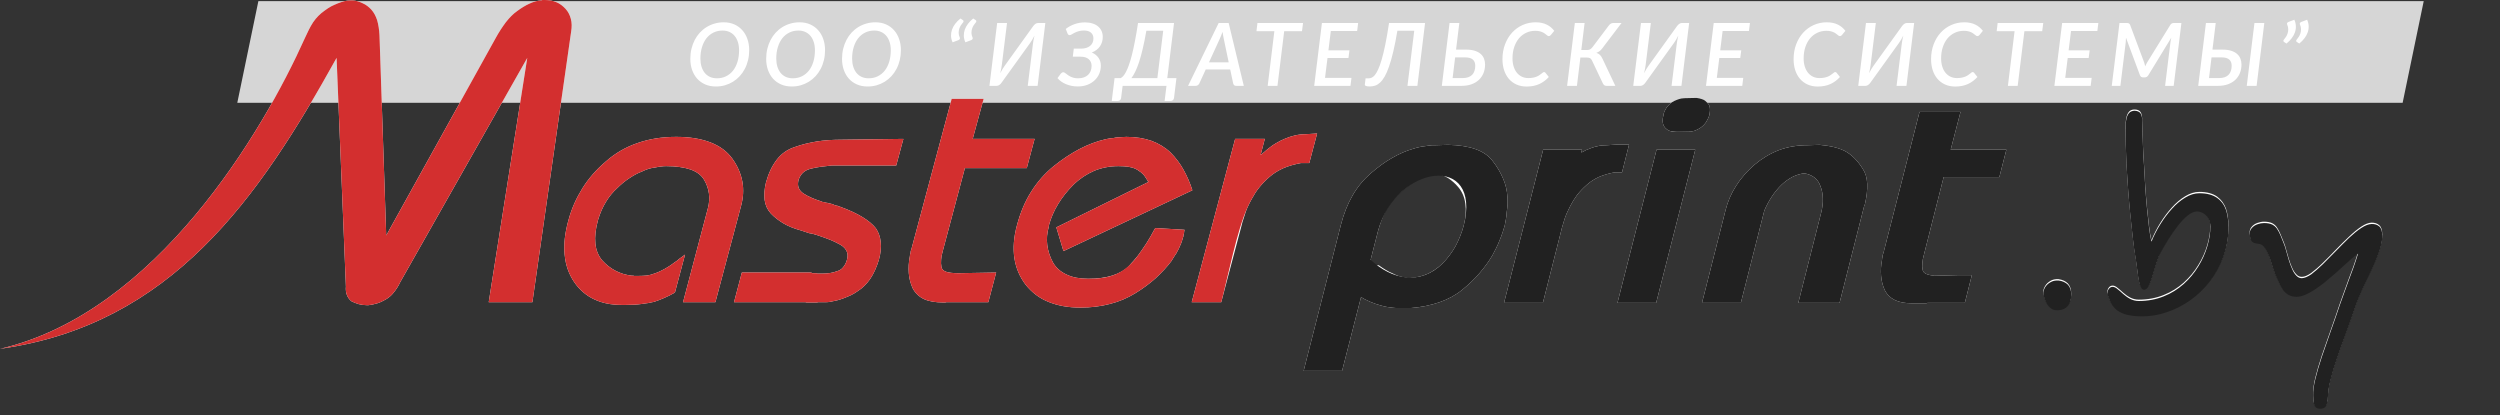<?xml version="1.0" encoding="UTF-8"?> <svg xmlns="http://www.w3.org/2000/svg" width="295" height="49" viewBox="0 0 295 49" fill="none"><rect x="0" y="0" width="295" height="49" fill="#333333" stroke="none"/><path d="M30.489 0.13H286L283.511 12.13H28L30.489 0.13Z" fill="#D6D6D6"></path><path d="M88.406 5.912C88.406 6.324 88.361 6.717 88.272 7.091C88.183 7.466 88.054 7.812 87.886 8.132C87.721 8.448 87.52 8.734 87.283 8.992C87.046 9.246 86.782 9.464 86.49 9.646C86.198 9.824 85.882 9.963 85.542 10.063C85.202 10.159 84.844 10.207 84.466 10.207C84.002 10.207 83.584 10.125 83.209 9.96C82.839 9.795 82.523 9.569 82.262 9.28C82.004 8.988 81.805 8.643 81.664 8.245C81.527 7.847 81.458 7.412 81.458 6.942C81.458 6.527 81.503 6.132 81.592 5.758C81.685 5.383 81.814 5.037 81.978 4.717C82.143 4.398 82.344 4.11 82.581 3.852C82.818 3.595 83.082 3.377 83.374 3.198C83.666 3.016 83.982 2.877 84.322 2.781C84.662 2.681 85.02 2.631 85.398 2.631C85.862 2.631 86.279 2.714 86.65 2.879C87.02 3.043 87.336 3.274 87.597 3.569C87.858 3.861 88.057 4.207 88.195 4.609C88.335 5.007 88.406 5.442 88.406 5.912ZM87.211 5.938C87.211 5.584 87.166 5.265 87.077 4.98C86.988 4.691 86.859 4.446 86.691 4.243C86.522 4.037 86.317 3.88 86.073 3.77C85.832 3.66 85.561 3.605 85.259 3.605C84.871 3.605 84.516 3.684 84.193 3.842C83.874 3.996 83.599 4.218 83.369 4.506C83.142 4.794 82.966 5.143 82.839 5.552C82.712 5.957 82.648 6.408 82.648 6.906C82.648 7.26 82.693 7.581 82.782 7.869C82.871 8.154 82.998 8.399 83.163 8.605C83.331 8.808 83.535 8.964 83.776 9.074C84.016 9.184 84.289 9.239 84.595 9.239C84.986 9.239 85.341 9.162 85.661 9.007C85.984 8.849 86.26 8.628 86.49 8.343C86.72 8.054 86.897 7.708 87.02 7.303C87.147 6.894 87.211 6.439 87.211 5.938ZM97.357 5.912C97.357 6.324 97.312 6.717 97.223 7.091C97.133 7.466 97.005 7.812 96.837 8.132C96.672 8.448 96.471 8.734 96.234 8.992C95.997 9.246 95.733 9.464 95.441 9.646C95.149 9.824 94.833 9.963 94.493 10.063C94.153 10.159 93.795 10.207 93.417 10.207C92.953 10.207 92.534 10.125 92.16 9.96C91.79 9.795 91.474 9.569 91.213 9.28C90.955 8.988 90.756 8.643 90.615 8.245C90.478 7.847 90.409 7.412 90.409 6.942C90.409 6.527 90.454 6.132 90.543 5.758C90.636 5.383 90.765 5.037 90.929 4.717C91.094 4.398 91.295 4.11 91.532 3.852C91.769 3.595 92.033 3.377 92.325 3.198C92.617 3.016 92.933 2.877 93.273 2.781C93.613 2.681 93.971 2.631 94.349 2.631C94.812 2.631 95.23 2.714 95.6 2.879C95.971 3.043 96.287 3.274 96.548 3.569C96.809 3.861 97.008 4.207 97.145 4.609C97.286 5.007 97.357 5.442 97.357 5.912ZM96.162 5.938C96.162 5.584 96.117 5.265 96.028 4.98C95.939 4.691 95.81 4.446 95.642 4.243C95.474 4.037 95.267 3.88 95.024 3.77C94.783 3.66 94.512 3.605 94.21 3.605C93.822 3.605 93.467 3.684 93.144 3.842C92.825 3.996 92.55 4.218 92.32 4.506C92.093 4.794 91.916 5.143 91.79 5.552C91.662 5.957 91.599 6.408 91.599 6.906C91.599 7.26 91.644 7.581 91.733 7.869C91.822 8.154 91.949 8.399 92.114 8.605C92.282 8.808 92.487 8.964 92.727 9.074C92.967 9.184 93.24 9.239 93.546 9.239C93.937 9.239 94.292 9.162 94.612 9.007C94.934 8.849 95.211 8.628 95.441 8.343C95.671 8.054 95.848 7.708 95.971 7.303C96.098 6.894 96.162 6.439 96.162 5.938ZM106.308 5.912C106.308 6.324 106.263 6.717 106.174 7.091C106.084 7.466 105.956 7.812 105.787 8.132C105.623 8.448 105.422 8.734 105.185 8.992C104.948 9.246 104.684 9.464 104.392 9.646C104.1 9.824 103.784 9.963 103.444 10.063C103.104 10.159 102.745 10.207 102.368 10.207C101.904 10.207 101.485 10.125 101.111 9.96C100.74 9.795 100.425 9.569 100.164 9.28C99.906 8.988 99.707 8.643 99.566 8.245C99.429 7.847 99.36 7.412 99.36 6.942C99.36 6.527 99.405 6.132 99.494 5.758C99.587 5.383 99.716 5.037 99.88 4.717C100.045 4.398 100.246 4.11 100.483 3.852C100.72 3.595 100.984 3.377 101.276 3.198C101.568 3.016 101.884 2.877 102.224 2.781C102.564 2.681 102.922 2.631 103.3 2.631C103.763 2.631 104.181 2.714 104.551 2.879C104.922 3.043 105.238 3.274 105.499 3.569C105.76 3.861 105.959 4.207 106.096 4.609C106.237 5.007 106.308 5.442 106.308 5.912ZM105.113 5.938C105.113 5.584 105.068 5.265 104.979 4.98C104.89 4.691 104.761 4.446 104.593 4.243C104.424 4.037 104.218 3.88 103.975 3.77C103.734 3.66 103.463 3.605 103.161 3.605C102.773 3.605 102.418 3.684 102.095 3.842C101.776 3.996 101.501 4.218 101.271 4.506C101.044 4.794 100.867 5.143 100.74 5.552C100.613 5.957 100.55 6.408 100.55 6.906C100.55 7.26 100.595 7.581 100.684 7.869C100.773 8.154 100.9 8.399 101.065 8.605C101.233 8.808 101.437 8.964 101.678 9.074C101.918 9.184 102.191 9.239 102.497 9.239C102.888 9.239 103.243 9.162 103.563 9.007C103.885 8.849 104.162 8.628 104.392 8.343C104.622 8.054 104.799 7.708 104.922 7.303C105.049 6.894 105.113 6.439 105.113 5.938ZM112.406 4.995C112.293 4.745 112.231 4.494 112.221 4.243C112.214 3.989 112.252 3.742 112.334 3.502C112.42 3.258 112.547 3.026 112.715 2.807C112.884 2.583 113.09 2.376 113.333 2.183L113.632 2.379C113.677 2.413 113.699 2.458 113.699 2.513C113.699 2.544 113.69 2.573 113.673 2.601C113.656 2.628 113.627 2.666 113.586 2.714C113.517 2.789 113.445 2.887 113.369 3.007C113.297 3.124 113.237 3.258 113.189 3.409C113.144 3.557 113.122 3.718 113.122 3.893C113.126 4.068 113.17 4.25 113.256 4.439C113.284 4.501 113.28 4.559 113.246 4.614C113.215 4.669 113.162 4.71 113.086 4.738L112.406 4.995ZM113.915 4.995C113.802 4.745 113.74 4.494 113.73 4.243C113.723 3.989 113.761 3.742 113.843 3.502C113.929 3.258 114.056 3.026 114.224 2.807C114.392 2.583 114.598 2.376 114.842 2.183L115.141 2.379C115.186 2.413 115.208 2.458 115.208 2.513C115.208 2.544 115.199 2.573 115.182 2.601C115.165 2.628 115.136 2.666 115.095 2.714C115.026 2.789 114.954 2.887 114.878 3.007C114.806 3.124 114.746 3.258 114.698 3.409C114.653 3.557 114.631 3.718 114.631 3.893C114.635 4.068 114.679 4.25 114.765 4.439C114.792 4.501 114.789 4.559 114.755 4.614C114.724 4.669 114.671 4.71 114.595 4.738L113.915 4.995ZM121.923 3.074C121.954 3.03 121.99 2.987 122.031 2.946C122.073 2.901 122.117 2.862 122.165 2.827C122.213 2.793 122.263 2.765 122.315 2.745C122.37 2.724 122.424 2.714 122.479 2.714H123.35L122.438 10.13H121.274L121.877 5.253C121.894 5.095 121.918 4.93 121.949 4.758C121.98 4.583 122.019 4.398 122.067 4.202C121.985 4.374 121.899 4.534 121.81 4.681C121.724 4.825 121.642 4.952 121.563 5.062L118.179 9.764C118.148 9.809 118.112 9.854 118.071 9.898C118.03 9.939 117.985 9.977 117.937 10.011C117.889 10.046 117.838 10.075 117.783 10.099C117.728 10.12 117.673 10.13 117.618 10.13H116.753L117.664 2.714H118.828L118.225 7.591C118.205 7.749 118.179 7.915 118.148 8.09C118.117 8.266 118.078 8.451 118.03 8.647C118.112 8.475 118.196 8.317 118.282 8.173C118.371 8.025 118.457 7.895 118.54 7.781L121.923 3.074ZM130.126 4.352C130.126 4.777 130.014 5.152 129.791 5.474C129.568 5.794 129.249 6.034 128.833 6.195C129.173 6.343 129.436 6.551 129.621 6.818C129.807 7.086 129.899 7.395 129.899 7.745C129.899 8.085 129.836 8.405 129.709 8.703C129.582 8.999 129.4 9.258 129.163 9.481C128.926 9.704 128.639 9.881 128.303 10.011C127.966 10.139 127.589 10.202 127.17 10.202C126.916 10.202 126.672 10.178 126.439 10.13C126.205 10.082 125.985 10.015 125.779 9.929C125.577 9.843 125.391 9.74 125.223 9.62C125.055 9.5 124.909 9.366 124.785 9.218L125.187 8.672C125.225 8.631 125.268 8.597 125.316 8.569C125.364 8.539 125.415 8.523 125.47 8.523C125.522 8.523 125.575 8.542 125.63 8.58C125.685 8.614 125.747 8.657 125.815 8.708C125.884 8.76 125.961 8.818 126.047 8.884C126.133 8.945 126.231 9.002 126.341 9.054C126.454 9.105 126.583 9.15 126.727 9.187C126.871 9.222 127.036 9.239 127.221 9.239C127.472 9.239 127.695 9.205 127.891 9.136C128.087 9.067 128.251 8.969 128.385 8.842C128.523 8.715 128.627 8.561 128.699 8.379C128.772 8.197 128.808 7.993 128.808 7.766C128.808 7.605 128.778 7.459 128.72 7.328C128.665 7.194 128.583 7.081 128.473 6.988C128.366 6.892 128.233 6.818 128.071 6.767C127.913 6.715 127.731 6.69 127.525 6.69H126.593L126.706 5.737H127.592C127.805 5.737 127.999 5.709 128.174 5.655C128.353 5.6 128.504 5.521 128.627 5.418C128.754 5.315 128.852 5.189 128.921 5.042C128.99 4.891 129.024 4.719 129.024 4.527C129.024 4.252 128.929 4.029 128.741 3.857C128.552 3.686 128.269 3.6 127.891 3.6C127.654 3.6 127.445 3.629 127.263 3.687C127.081 3.742 126.923 3.804 126.789 3.873C126.655 3.941 126.542 4.005 126.449 4.063C126.356 4.118 126.279 4.146 126.217 4.146C126.159 4.146 126.111 4.13 126.073 4.099C126.035 4.068 126.003 4.024 125.975 3.965L125.759 3.414C126.071 3.171 126.418 2.982 126.799 2.848C127.184 2.71 127.596 2.642 128.035 2.642C128.368 2.642 128.663 2.685 128.921 2.771C129.182 2.853 129.402 2.971 129.58 3.126C129.759 3.277 129.894 3.457 129.987 3.667C130.08 3.876 130.126 4.104 130.126 4.352ZM138.536 2.714L137.738 9.223H138.82L138.531 11.577C138.517 11.677 138.473 11.757 138.397 11.819C138.322 11.884 138.231 11.917 138.124 11.917H137.424L137.645 10.13H132.47L132.289 11.577C132.279 11.677 132.236 11.757 132.161 11.819C132.085 11.884 131.992 11.917 131.883 11.917H131.187L131.517 9.223H132.228C132.327 9.175 132.43 9.095 132.537 8.981C132.643 8.865 132.751 8.702 132.861 8.492C132.974 8.283 133.088 8.018 133.201 7.699C133.318 7.376 133.436 6.983 133.556 6.52C133.676 6.053 133.797 5.507 133.917 4.882C134.04 4.254 134.164 3.531 134.288 2.714H138.536ZM135.271 3.625C135.134 4.419 134.993 5.117 134.849 5.721C134.708 6.326 134.564 6.854 134.416 7.308C134.269 7.757 134.118 8.139 133.963 8.451C133.812 8.76 133.659 9.017 133.505 9.223H136.569L137.259 3.625H135.271ZM146.769 10.13H145.873C145.773 10.13 145.694 10.106 145.636 10.058C145.581 10.006 145.541 9.939 145.517 9.857L145.162 8.193H142.278L141.516 9.857C141.481 9.929 141.426 9.993 141.351 10.047C141.279 10.102 141.195 10.13 141.099 10.13H140.192L143.802 2.714H144.982L146.769 10.13ZM142.659 7.359H144.987L144.405 4.583C144.384 4.477 144.36 4.355 144.333 4.218C144.309 4.077 144.285 3.924 144.261 3.759C144.202 3.924 144.144 4.077 144.086 4.218C144.027 4.358 143.974 4.484 143.926 4.594L142.659 7.359ZM153.759 2.714L153.635 3.682H151.534L150.741 10.13H149.588L150.375 3.682H148.264L148.377 2.714H153.759ZM160.261 2.714L160.143 3.656H157.037L156.754 5.938H159.236L159.118 6.844H156.646L156.352 9.187H159.473L159.355 10.13H155.075L155.986 2.714H160.261ZM168.157 2.714L167.251 10.13H166.082L166.88 3.625H164.892C164.734 4.566 164.573 5.383 164.408 6.077C164.247 6.767 164.08 7.356 163.908 7.843C163.74 8.331 163.567 8.729 163.388 9.038C163.21 9.344 163.026 9.582 162.837 9.754C162.648 9.926 162.453 10.044 162.25 10.109C162.051 10.171 161.845 10.202 161.632 10.202C161.223 10.202 161.029 10.126 161.05 9.975L161.138 9.244H161.493C161.606 9.244 161.723 9.22 161.843 9.172C161.967 9.124 162.092 9.024 162.219 8.873C162.35 8.719 162.482 8.497 162.616 8.209C162.753 7.917 162.892 7.529 163.033 7.045C163.177 6.561 163.321 5.965 163.465 5.258C163.61 4.551 163.757 3.703 163.908 2.714H168.157ZM172.2 2.714L171.814 5.855H173.004C173.399 5.855 173.737 5.9 174.018 5.989C174.303 6.079 174.535 6.202 174.714 6.36C174.895 6.515 175.028 6.7 175.11 6.916C175.196 7.129 175.239 7.359 175.239 7.606C175.239 7.984 175.175 8.327 175.048 8.636C174.921 8.945 174.738 9.211 174.497 9.435C174.26 9.654 173.97 9.826 173.627 9.95C173.287 10.07 172.902 10.13 172.473 10.13H170.135L171.047 2.714H172.2ZM171.706 6.772L171.407 9.213H172.587C172.844 9.213 173.066 9.181 173.251 9.115C173.44 9.047 173.594 8.951 173.714 8.827C173.838 8.7 173.929 8.547 173.987 8.369C174.049 8.187 174.08 7.984 174.08 7.761C174.08 7.606 174.058 7.469 174.013 7.349C173.968 7.225 173.898 7.121 173.802 7.035C173.709 6.949 173.587 6.884 173.436 6.839C173.285 6.794 173.102 6.772 172.885 6.772H171.706ZM180.34 9.213C180.556 9.213 180.747 9.196 180.911 9.162C181.08 9.127 181.226 9.084 181.349 9.033C181.473 8.978 181.578 8.92 181.663 8.858C181.753 8.796 181.83 8.739 181.895 8.688C181.96 8.633 182.017 8.588 182.065 8.554C182.113 8.52 182.159 8.502 182.204 8.502C182.242 8.502 182.273 8.511 182.297 8.528C182.321 8.542 182.34 8.557 182.353 8.575L182.76 9.084C182.441 9.441 182.065 9.72 181.632 9.919C181.2 10.114 180.704 10.212 180.144 10.212C179.694 10.212 179.293 10.132 178.939 9.97C178.585 9.809 178.287 9.586 178.043 9.301C177.799 9.016 177.612 8.676 177.482 8.281C177.355 7.886 177.291 7.455 177.291 6.988C177.291 6.346 177.392 5.759 177.595 5.227C177.797 4.691 178.076 4.231 178.429 3.847C178.783 3.462 179.196 3.164 179.67 2.951C180.148 2.738 180.659 2.631 181.205 2.631C181.473 2.631 181.715 2.656 181.931 2.704C182.151 2.752 182.348 2.82 182.523 2.91C182.702 2.995 182.863 3.1 183.007 3.224C183.152 3.347 183.284 3.485 183.404 3.636L183.007 4.12C182.977 4.158 182.941 4.19 182.899 4.218C182.858 4.245 182.807 4.259 182.745 4.259C182.7 4.259 182.656 4.243 182.611 4.213C182.566 4.182 182.517 4.144 182.462 4.099C182.407 4.051 182.341 4.001 182.266 3.95C182.194 3.895 182.106 3.845 182.003 3.801C181.9 3.752 181.778 3.713 181.638 3.682C181.5 3.651 181.337 3.636 181.148 3.636C180.771 3.636 180.419 3.713 180.093 3.867C179.766 4.019 179.483 4.235 179.243 4.516C179.006 4.798 178.819 5.14 178.681 5.541C178.544 5.943 178.475 6.393 178.475 6.891C178.475 7.251 178.522 7.575 178.615 7.864C178.707 8.152 178.836 8.396 179.001 8.595C179.166 8.794 179.361 8.947 179.588 9.054C179.818 9.16 180.069 9.213 180.34 9.213ZM186.593 5.902H187.262C187.396 5.902 187.513 5.879 187.612 5.835C187.712 5.787 187.815 5.694 187.921 5.557L189.822 3.033C189.89 2.94 189.968 2.865 190.053 2.807C190.143 2.745 190.242 2.714 190.352 2.714H191.341L189.049 5.732C188.953 5.859 188.848 5.964 188.735 6.046C188.622 6.125 188.5 6.188 188.369 6.236C188.544 6.288 188.689 6.37 188.802 6.484C188.915 6.597 189.017 6.755 189.106 6.957L190.61 10.13H189.559C189.446 10.13 189.355 10.101 189.286 10.042C189.217 9.981 189.157 9.891 189.106 9.775L187.865 7.158C187.799 7.018 187.724 6.921 187.638 6.87C187.552 6.818 187.429 6.793 187.267 6.793H186.484L186.078 10.13H184.919L185.83 2.714H186.984L186.593 5.902ZM197.894 3.074C197.925 3.03 197.961 2.987 198.002 2.946C198.043 2.901 198.088 2.862 198.136 2.827C198.184 2.793 198.234 2.765 198.285 2.745C198.34 2.724 198.395 2.714 198.45 2.714H199.32L198.409 10.13H197.245L197.847 5.253C197.865 5.095 197.889 4.93 197.919 4.758C197.95 4.583 197.99 4.398 198.038 4.202C197.956 4.374 197.87 4.534 197.78 4.681C197.695 4.825 197.612 4.952 197.533 5.062L194.15 9.764C194.119 9.809 194.083 9.854 194.042 9.898C194 9.939 193.956 9.977 193.908 10.011C193.86 10.046 193.808 10.075 193.753 10.099C193.698 10.12 193.643 10.13 193.588 10.13H192.723L193.635 2.714H194.799L194.196 7.591C194.175 7.749 194.15 7.915 194.119 8.09C194.088 8.266 194.048 8.451 194 8.647C194.083 8.475 194.167 8.317 194.253 8.173C194.342 8.025 194.428 7.895 194.51 7.781L197.894 3.074ZM206.493 2.714L206.375 3.656H203.269L202.986 5.938H205.468L205.35 6.844H202.878L202.584 9.187H205.705L205.587 10.13H201.307L202.219 2.714H206.493ZM214.694 9.213C214.91 9.213 215.101 9.196 215.266 9.162C215.434 9.127 215.58 9.084 215.703 9.033C215.827 8.978 215.932 8.92 216.017 8.858C216.107 8.796 216.184 8.739 216.249 8.688C216.314 8.633 216.371 8.588 216.419 8.554C216.467 8.52 216.514 8.502 216.558 8.502C216.596 8.502 216.627 8.511 216.651 8.528C216.675 8.542 216.694 8.557 216.708 8.575L217.114 9.084C216.795 9.441 216.419 9.72 215.987 9.919C215.554 10.114 215.058 10.212 214.498 10.212C214.048 10.212 213.647 10.132 213.293 9.97C212.939 9.809 212.641 9.586 212.397 9.301C212.153 9.016 211.966 8.676 211.836 8.281C211.709 7.886 211.645 7.455 211.645 6.988C211.645 6.346 211.746 5.759 211.949 5.227C212.152 4.691 212.43 4.231 212.783 3.847C213.137 3.462 213.551 3.164 214.024 2.951C214.502 2.738 215.013 2.631 215.559 2.631C215.827 2.631 216.069 2.656 216.285 2.704C216.505 2.752 216.702 2.82 216.878 2.91C217.056 2.995 217.217 3.1 217.362 3.224C217.506 3.347 217.638 3.485 217.758 3.636L217.362 4.12C217.331 4.158 217.295 4.19 217.253 4.218C217.212 4.245 217.161 4.259 217.099 4.259C217.054 4.259 217.01 4.243 216.965 4.213C216.92 4.182 216.871 4.144 216.816 4.099C216.761 4.051 216.696 4.001 216.62 3.95C216.548 3.895 216.46 3.845 216.357 3.801C216.254 3.752 216.132 3.713 215.992 3.682C215.854 3.651 215.691 3.636 215.502 3.636C215.125 3.636 214.773 3.713 214.447 3.867C214.121 4.019 213.837 4.235 213.597 4.516C213.36 4.798 213.173 5.14 213.036 5.541C212.898 5.943 212.83 6.393 212.83 6.891C212.83 7.251 212.876 7.575 212.969 7.864C213.061 8.152 213.19 8.396 213.355 8.595C213.52 8.794 213.715 8.947 213.942 9.054C214.172 9.16 214.423 9.213 214.694 9.213ZM224.444 3.074C224.474 3.03 224.511 2.987 224.552 2.946C224.593 2.901 224.638 2.862 224.686 2.827C224.734 2.793 224.783 2.765 224.835 2.745C224.89 2.724 224.945 2.714 225 2.714H225.87L224.959 10.13H223.795L224.397 5.253C224.414 5.095 224.438 4.93 224.469 4.758C224.5 4.583 224.54 4.398 224.588 4.202C224.505 4.374 224.42 4.534 224.33 4.681C224.244 4.825 224.162 4.952 224.083 5.062L220.7 9.764C220.669 9.809 220.633 9.854 220.591 9.898C220.55 9.939 220.506 9.977 220.457 10.011C220.409 10.046 220.358 10.075 220.303 10.099C220.248 10.12 220.193 10.13 220.138 10.13H219.273L220.185 2.714H221.348L220.746 7.591C220.725 7.749 220.7 7.915 220.669 8.09C220.638 8.266 220.598 8.451 220.55 8.647C220.633 8.475 220.717 8.317 220.803 8.173C220.892 8.025 220.978 7.895 221.06 7.781L224.444 3.074ZM230.916 9.213C231.132 9.213 231.323 9.196 231.488 9.162C231.656 9.127 231.802 9.084 231.925 9.033C232.049 8.978 232.154 8.92 232.24 8.858C232.329 8.796 232.406 8.739 232.471 8.688C232.537 8.633 232.593 8.588 232.641 8.554C232.689 8.52 232.736 8.502 232.78 8.502C232.818 8.502 232.849 8.511 232.873 8.528C232.897 8.542 232.916 8.557 232.93 8.575L233.337 9.084C233.017 9.441 232.641 9.72 232.209 9.919C231.776 10.114 231.28 10.212 230.72 10.212C230.271 10.212 229.869 10.132 229.515 9.97C229.162 9.809 228.863 9.586 228.619 9.301C228.375 9.016 228.188 8.676 228.058 8.281C227.931 7.886 227.867 7.455 227.867 6.988C227.867 6.346 227.969 5.759 228.171 5.227C228.374 4.691 228.652 4.231 229.005 3.847C229.359 3.462 229.773 3.164 230.247 2.951C230.724 2.738 231.235 2.631 231.781 2.631C232.049 2.631 232.291 2.656 232.507 2.704C232.727 2.752 232.925 2.82 233.1 2.91C233.278 2.995 233.44 3.1 233.584 3.224C233.728 3.347 233.86 3.485 233.98 3.636L233.584 4.12C233.553 4.158 233.517 4.19 233.476 4.218C233.434 4.245 233.383 4.259 233.321 4.259C233.276 4.259 233.232 4.243 233.187 4.213C233.143 4.182 233.093 4.144 233.038 4.099C232.983 4.051 232.918 4.001 232.842 3.95C232.77 3.895 232.682 3.845 232.579 3.801C232.476 3.752 232.355 3.713 232.214 3.682C232.076 3.651 231.913 3.636 231.725 3.636C231.347 3.636 230.995 3.713 230.669 3.867C230.343 4.019 230.059 4.235 229.819 4.516C229.582 4.798 229.395 5.14 229.258 5.541C229.12 5.943 229.052 6.393 229.052 6.891C229.052 7.251 229.098 7.575 229.191 7.864C229.283 8.152 229.412 8.396 229.577 8.595C229.742 8.794 229.938 8.947 230.164 9.054C230.394 9.16 230.645 9.213 230.916 9.213ZM241.103 2.714L240.98 3.682H238.879L238.086 10.13H236.932L237.72 3.682H235.608L235.722 2.714H241.103ZM247.605 2.714L247.487 3.656H244.381L244.098 5.938H246.581L246.462 6.844H243.99L243.697 9.187H246.817L246.699 10.13H242.419L243.331 2.714H247.605ZM252.999 7.333C253.026 7.412 253.05 7.493 253.071 7.575C253.091 7.658 253.112 7.742 253.132 7.828C253.17 7.742 253.21 7.658 253.251 7.575C253.292 7.493 253.337 7.412 253.385 7.333L256.119 2.904C256.192 2.825 256.253 2.774 256.305 2.75C256.36 2.726 256.437 2.714 256.537 2.714H257.407L256.495 10.13H255.481L256.109 5.011C256.119 4.932 256.133 4.844 256.15 4.748C256.171 4.649 256.192 4.547 256.212 4.444L253.503 8.878C253.4 9.05 253.253 9.136 253.06 9.136H252.901C252.811 9.136 252.732 9.115 252.664 9.074C252.595 9.03 252.545 8.964 252.514 8.878L250.866 4.449C250.863 4.549 250.858 4.645 250.851 4.738C250.848 4.827 250.842 4.911 250.836 4.99L250.207 10.13H249.188L250.099 2.714H250.964C251.016 2.714 251.059 2.717 251.093 2.724C251.127 2.728 251.158 2.736 251.186 2.75C251.213 2.764 251.239 2.783 251.263 2.807C251.287 2.831 251.313 2.863 251.34 2.904L252.999 7.333ZM261.456 2.714L261.07 5.855H262.259C262.654 5.855 262.992 5.9 263.274 5.989C263.559 6.079 263.791 6.202 263.969 6.36C264.151 6.515 264.283 6.7 264.366 6.916C264.451 7.129 264.494 7.359 264.494 7.606C264.494 7.984 264.431 8.327 264.304 8.636C264.177 8.945 263.993 9.211 263.753 9.435C263.516 9.654 263.226 9.826 262.882 9.95C262.542 10.07 262.158 10.13 261.729 10.13H259.391L260.302 2.714H261.456ZM260.961 6.772L260.663 9.213H261.842C262.1 9.213 262.321 9.181 262.506 9.115C262.695 9.047 262.85 8.951 262.97 8.827C263.094 8.7 263.185 8.547 263.243 8.369C263.305 8.187 263.336 7.984 263.336 7.761C263.336 7.606 263.313 7.469 263.269 7.349C263.224 7.225 263.154 7.121 263.057 7.035C262.965 6.949 262.843 6.884 262.692 6.839C262.541 6.794 262.357 6.772 262.141 6.772H260.961ZM266.281 10.13H265.117L266.024 2.714H267.188L266.281 10.13ZM270.732 2.328C270.845 2.578 270.905 2.831 270.912 3.085C270.922 3.335 270.885 3.581 270.799 3.821C270.716 4.061 270.589 4.293 270.418 4.516C270.249 4.74 270.045 4.947 269.805 5.14L269.506 4.944C269.461 4.91 269.439 4.865 269.439 4.81C269.439 4.779 269.448 4.75 269.465 4.722C269.482 4.695 269.511 4.657 269.552 4.609C269.618 4.534 269.688 4.437 269.764 4.321C269.839 4.201 269.899 4.067 269.944 3.919C269.992 3.768 270.014 3.607 270.011 3.435C270.011 3.26 269.968 3.076 269.882 2.884C269.855 2.822 269.856 2.764 269.887 2.709C269.922 2.654 269.976 2.613 270.052 2.585L270.732 2.328ZM272.241 2.328C272.354 2.578 272.414 2.831 272.421 3.085C272.431 3.335 272.394 3.581 272.308 3.821C272.225 4.061 272.098 4.293 271.927 4.516C271.758 4.74 271.554 4.947 271.314 5.14L271.015 4.944C270.97 4.91 270.948 4.865 270.948 4.81C270.948 4.779 270.957 4.75 270.974 4.722C270.991 4.695 271.02 4.657 271.061 4.609C271.127 4.534 271.197 4.437 271.273 4.321C271.348 4.201 271.408 4.067 271.453 3.919C271.501 3.768 271.523 3.607 271.52 3.435C271.52 3.26 271.477 3.076 271.391 2.884C271.364 2.822 271.365 2.764 271.396 2.709C271.43 2.654 271.485 2.613 271.561 2.585L272.241 2.328Z" fill="white"></path><path d="M35.995 4.456C36.297 3.803 36.584 3.183 36.95 2.626C37.316 2.085 37.777 1.623 38.302 1.257C38.573 1.05 38.827 0.891 39.082 0.748C39.336 0.621 39.591 0.509 39.861 0.398C40.1 0.302 40.355 0.223 40.609 0.143C40.88 0.08 41.135 0.048 41.373 0.048C41.373 0.048 41.373 0.048 41.389 0.048C41.405 0.048 41.437 0.048 41.469 0.048C41.469 0.048 41.485 0.048 41.517 0.048C41.548 0.048 41.58 0.048 41.612 0.048C42.026 0.08 42.408 0.191 42.789 0.382C43.187 0.557 43.522 0.812 43.824 1.146C44.126 1.48 44.349 1.91 44.508 2.403C44.651 2.912 44.747 3.501 44.779 4.169L45.574 27.784L58.511 4.456C58.877 3.787 59.275 3.183 59.689 2.626C60.118 2.085 60.548 1.639 61.026 1.305C61.519 0.939 62.012 0.637 62.474 0.43C62.951 0.207 63.397 0.08 63.826 0.048C63.858 0.048 63.89 0.048 63.906 0.048C63.922 0.048 63.953 0.032 63.985 0C63.985 0 63.985 0 64.001 0C64.017 0 64.049 0 64.081 0C64.113 0 64.144 0 64.176 0C64.208 0 64.256 0 64.288 0C64.781 0 65.242 0.08 65.64 0.255C66.038 0.414 66.404 0.684 66.738 1.05C67.041 1.384 67.248 1.782 67.359 2.228C67.486 2.689 67.486 3.198 67.391 3.755L62.824 35.661H57.668L62.219 6.827L47.229 33.29C47.006 33.767 46.736 34.181 46.449 34.531C46.179 34.881 45.845 35.151 45.479 35.358C45.145 35.549 44.81 35.708 44.476 35.804C44.142 35.899 43.808 35.979 43.474 36.011C43.442 36.011 43.41 36.011 43.394 36.011C43.378 36.011 43.378 36.011 43.378 36.011C43.346 36.011 43.315 36.011 43.299 36.011C43.283 36.011 43.267 36.011 43.267 36.011C42.933 36.011 42.614 35.963 42.312 35.883C42.026 35.788 41.739 35.692 41.469 35.549C41.23 35.358 41.055 35.104 40.944 34.833C40.816 34.547 40.785 34.197 40.816 33.799L39.718 6.827C30.505 23.424 20.257 38.302 0 41.166C18.427 36.886 30.982 15.626 35.995 4.456ZM80.598 35.661L83.526 24.585C83.685 23.997 83.733 23.408 83.653 22.835C83.574 22.262 83.383 21.721 83.081 21.212C82.762 20.671 82.237 20.273 81.489 20.002C80.742 19.748 79.771 19.605 78.593 19.605C78.402 19.605 78.211 19.62 77.989 19.652C77.782 19.668 77.559 19.716 77.304 19.764C77.05 19.796 76.779 19.843 76.525 19.923C76.27 20.002 76.015 20.114 75.745 20.241C75.236 20.432 74.742 20.703 74.249 21.037C73.74 21.371 73.278 21.753 72.817 22.214C72.34 22.644 71.894 23.169 71.512 23.805C71.13 24.426 70.812 25.142 70.573 25.938C70.271 27.02 70.175 27.943 70.255 28.738C70.335 29.518 70.605 30.187 71.051 30.712C71.512 31.221 72.021 31.635 72.61 31.937C73.199 32.255 73.851 32.446 74.535 32.526C74.567 32.526 74.599 32.526 74.615 32.526C74.647 32.526 74.695 32.526 74.742 32.526C74.774 32.558 74.806 32.558 74.838 32.558C74.886 32.558 74.917 32.558 74.949 32.558C74.997 32.558 75.045 32.558 75.061 32.558C75.093 32.558 75.124 32.558 75.188 32.558C75.204 32.558 75.252 32.558 75.283 32.558C75.331 32.558 75.363 32.558 75.379 32.558C75.713 32.558 76.015 32.542 76.334 32.51C76.636 32.462 76.922 32.398 77.193 32.287C77.463 32.208 77.734 32.096 78.036 31.937C78.323 31.794 78.625 31.635 78.912 31.444C79.055 31.364 79.198 31.253 79.357 31.141C79.516 31.014 79.675 30.903 79.835 30.807C79.994 30.664 80.153 30.537 80.312 30.425C80.487 30.298 80.646 30.171 80.837 30.043L79.675 34.404C79.675 34.435 79.675 34.451 79.659 34.467C79.644 34.483 79.644 34.483 79.644 34.483C79.612 34.483 79.596 34.499 79.58 34.515C79.564 34.531 79.564 34.531 79.564 34.531C79.564 34.563 79.564 34.563 79.564 34.563C79.182 34.785 78.8 34.976 78.386 35.151C77.989 35.326 77.591 35.486 77.193 35.613C76.763 35.724 76.27 35.804 75.729 35.867C75.172 35.947 74.551 35.979 73.867 35.979C73.835 35.979 73.819 35.979 73.803 35.979C73.788 35.979 73.772 35.979 73.74 35.979C73.708 35.979 73.692 35.979 73.66 35.979C73.629 35.979 73.613 35.979 73.613 35.979C73.597 35.979 73.565 35.979 73.533 35.979C73.517 35.979 73.485 35.979 73.453 35.979C73.438 35.979 73.406 35.979 73.406 35.979C73.39 35.979 73.358 35.979 73.342 35.979C72.101 35.979 71.019 35.756 70.096 35.31C69.157 34.865 68.377 34.197 67.757 33.29C67.12 32.351 66.738 31.269 66.627 30.059C66.499 28.834 66.659 27.465 67.088 25.938C67.454 24.601 68.011 23.36 68.727 22.214C69.443 21.069 70.366 20.002 71.496 19.048C72.594 18.077 73.835 17.361 75.22 16.884C76.62 16.39 78.132 16.151 79.803 16.151C81.378 16.151 82.715 16.374 83.829 16.804C84.942 17.234 85.802 17.87 86.422 18.729C87.027 19.573 87.425 20.48 87.6 21.434C87.775 22.389 87.711 23.36 87.425 24.378L84.417 35.661H80.598ZM87.536 32.16H95.731C95.779 32.223 95.827 32.239 95.891 32.239C95.938 32.239 95.986 32.239 96.05 32.239C96.097 32.239 96.145 32.239 96.209 32.239C96.257 32.239 96.304 32.239 96.368 32.239C96.4 32.271 96.431 32.287 96.479 32.287C96.543 32.287 96.591 32.287 96.638 32.287C96.702 32.287 96.75 32.287 96.813 32.287C96.861 32.287 96.909 32.287 96.972 32.287C97.291 32.287 97.609 32.271 97.911 32.223C98.214 32.176 98.5 32.112 98.771 32.001C99.073 31.921 99.312 31.762 99.487 31.539C99.678 31.316 99.837 31.03 99.932 30.68C100.044 30.298 100.044 29.964 99.916 29.677C99.789 29.375 99.566 29.12 99.216 28.913C98.866 28.707 98.452 28.5 97.991 28.309C97.529 28.118 97.004 27.943 96.447 27.752C96.288 27.704 96.129 27.656 95.97 27.609C95.811 27.577 95.636 27.529 95.477 27.513C95.318 27.45 95.159 27.402 94.999 27.354C94.84 27.29 94.681 27.243 94.522 27.195C93.71 26.972 93.026 26.702 92.437 26.352C91.849 26.002 91.355 25.604 90.957 25.19C90.544 24.729 90.305 24.203 90.225 23.599C90.146 22.994 90.194 22.31 90.385 21.53C90.687 20.432 91.117 19.541 91.674 18.825C92.231 18.109 92.931 17.631 93.758 17.361C94.586 17.058 95.461 16.852 96.384 16.692C97.307 16.549 98.293 16.486 99.328 16.486L106.6 16.39L105.756 19.525H98.166C97.689 19.573 97.227 19.636 96.813 19.684C96.384 19.748 95.97 19.827 95.604 19.923C95.222 20.034 94.936 20.193 94.713 20.416C94.506 20.623 94.347 20.893 94.236 21.212C94.14 21.562 94.14 21.88 94.236 22.151C94.347 22.437 94.554 22.676 94.84 22.851C95.143 23.042 95.461 23.217 95.811 23.36C96.145 23.503 96.527 23.646 96.925 23.774C96.989 23.805 97.036 23.821 97.084 23.837C97.148 23.853 97.211 23.853 97.291 23.853C97.338 23.885 97.402 23.901 97.45 23.917C97.498 23.933 97.561 23.933 97.609 23.933C97.72 23.965 97.816 23.997 97.927 24.012C98.039 24.044 98.15 24.076 98.246 24.092C98.309 24.124 98.373 24.156 98.452 24.187C98.532 24.203 98.612 24.235 98.691 24.267C98.739 24.267 98.787 24.267 98.818 24.283C98.834 24.299 98.866 24.299 98.898 24.299C98.914 24.331 98.946 24.347 98.993 24.363C99.041 24.378 99.073 24.378 99.089 24.378C100.187 24.776 101.078 25.19 101.778 25.62C102.478 26.049 103.003 26.495 103.354 26.94C103.672 27.402 103.863 27.943 103.926 28.579C103.99 29.2 103.926 29.9 103.704 30.68C103.433 31.555 103.099 32.303 102.685 32.908C102.271 33.512 101.794 33.974 101.253 34.324C100.998 34.515 100.712 34.674 100.442 34.817C100.155 34.944 99.885 35.072 99.614 35.167C99.344 35.279 99.073 35.358 98.787 35.438C98.516 35.501 98.23 35.565 97.975 35.613C97.784 35.645 97.609 35.661 97.434 35.661C97.259 35.661 97.084 35.661 96.925 35.661C96.877 35.661 96.813 35.661 96.766 35.661C96.718 35.661 96.654 35.661 96.606 35.661C96.575 35.661 96.559 35.661 96.527 35.661C96.495 35.661 96.479 35.661 96.447 35.692C96.368 35.692 96.288 35.692 96.209 35.692C96.129 35.692 96.05 35.692 95.97 35.692C95.891 35.692 95.811 35.692 95.747 35.692C95.684 35.692 95.62 35.692 95.556 35.692C95.477 35.692 95.413 35.692 95.349 35.692C95.27 35.692 95.222 35.692 95.159 35.692C95.111 35.661 95.047 35.661 94.983 35.661C94.92 35.661 94.856 35.661 94.808 35.661C94.745 35.661 94.697 35.661 94.633 35.661C94.586 35.661 94.538 35.661 94.474 35.661H86.613L87.536 32.16ZM107.555 29.359L112.297 11.664H116.068L114.779 16.39H122.083L121.16 19.843H113.856L111.246 29.63C111.135 30.012 111.071 30.346 111.055 30.632C111.024 30.934 111.039 31.221 111.087 31.476C111.119 31.746 111.294 31.937 111.628 32.064C111.962 32.176 112.456 32.239 113.092 32.239L117.548 32.16L116.625 35.661H111.883C111.867 35.661 111.835 35.661 111.803 35.661C111.787 35.661 111.756 35.661 111.724 35.661C111.708 35.661 111.676 35.661 111.676 35.661C111.66 35.661 111.628 35.661 111.565 35.692C111.549 35.692 111.517 35.692 111.485 35.692C111.469 35.692 111.437 35.692 111.405 35.692C111.39 35.692 111.358 35.692 111.342 35.692C111.342 35.692 111.31 35.692 111.294 35.692C110.387 35.692 109.623 35.565 109.034 35.295C108.462 35.024 108.016 34.61 107.714 34.053C107.443 33.48 107.284 32.892 107.236 32.239C107.189 31.603 107.22 30.934 107.364 30.234C107.364 30.187 107.364 30.123 107.38 30.059C107.395 29.996 107.411 29.916 107.443 29.837C107.443 29.789 107.443 29.725 107.459 29.661C107.475 29.582 107.491 29.518 107.523 29.439L107.555 29.359ZM124.645 26.829L135.561 21.45C135.561 21.45 135.545 21.45 135.513 21.434C135.497 21.419 135.481 21.419 135.481 21.419C135.45 21.387 135.418 21.355 135.402 21.307C135.37 21.275 135.338 21.228 135.322 21.164C135.291 21.116 135.259 21.053 135.195 20.973C135.147 20.893 135.084 20.814 135.036 20.734C134.988 20.671 134.925 20.623 134.861 20.543C134.797 20.48 134.718 20.416 134.638 20.337C134.559 20.273 134.463 20.209 134.368 20.146C134.288 20.082 134.177 20.018 134.081 19.971C133.827 19.827 133.54 19.748 133.19 19.684C132.84 19.636 132.442 19.605 131.981 19.605C130.946 19.605 129.976 19.796 129.1 20.162C128.225 20.543 127.398 21.084 126.65 21.816C125.934 22.532 125.329 23.296 124.852 24.092C124.358 24.904 124.008 25.731 123.77 26.59C123.77 26.606 123.77 26.638 123.77 26.654V26.67C123.77 26.702 123.77 26.702 123.77 26.702C123.547 27.481 123.483 28.229 123.579 28.93C123.674 29.645 123.897 30.314 124.247 30.966C124.613 31.603 125.154 32.08 125.854 32.398C126.539 32.733 127.398 32.892 128.416 32.892C129.514 32.892 130.469 32.764 131.265 32.51C132.076 32.255 132.729 31.873 133.238 31.364C133.397 31.173 133.556 30.982 133.731 30.807C133.906 30.616 134.081 30.409 134.24 30.203C134.59 29.741 134.925 29.248 135.259 28.738C135.593 28.213 135.927 27.64 136.245 27.036C136.245 27.036 136.261 27.02 136.277 26.988C136.277 26.988 136.293 26.972 136.325 26.94C136.325 26.94 136.325 26.94 136.325 26.924C136.325 26.909 136.325 26.909 136.325 26.909L139.778 27.115C139.778 27.163 139.762 27.211 139.746 27.243C139.73 27.29 139.73 27.322 139.73 27.354C139.73 27.402 139.73 27.45 139.714 27.465C139.698 27.497 139.698 27.529 139.698 27.593C139.698 27.625 139.682 27.656 139.667 27.688C139.651 27.736 139.651 27.768 139.651 27.784C139.651 27.847 139.651 27.879 139.635 27.911C139.619 27.943 139.603 27.959 139.603 27.991C139.555 28.198 139.476 28.42 139.396 28.659C139.301 28.882 139.189 29.12 139.094 29.359C139.03 29.455 138.982 29.582 138.903 29.709C138.839 29.852 138.775 29.964 138.68 30.075C138.6 30.218 138.521 30.346 138.441 30.457C138.362 30.584 138.282 30.712 138.203 30.839C137.693 31.507 137.089 32.16 136.389 32.812C135.672 33.449 134.861 34.053 133.954 34.61C133.047 35.167 132.044 35.597 130.962 35.867C129.88 36.154 128.719 36.297 127.493 36.297C126.077 36.297 124.836 36.074 123.738 35.629C122.656 35.199 121.765 34.515 121.033 33.608C120.317 32.669 119.871 31.619 119.696 30.457C119.521 29.296 119.616 28.006 119.998 26.59C120.396 25.095 120.953 23.758 121.685 22.612C122.401 21.466 123.276 20.48 124.279 19.652C125.297 18.825 126.332 18.141 127.35 17.599C128.384 17.058 129.403 16.677 130.421 16.438C130.533 16.406 130.644 16.39 130.739 16.374C130.851 16.358 130.962 16.342 131.074 16.311C131.169 16.311 131.281 16.311 131.36 16.295C131.456 16.279 131.567 16.263 131.662 16.231C131.885 16.215 132.092 16.183 132.315 16.183C132.522 16.167 132.729 16.151 132.904 16.151C134.002 16.151 134.988 16.311 135.863 16.613C136.723 16.931 137.487 17.393 138.123 17.997C138.744 18.618 139.253 19.302 139.667 20.05C140.08 20.798 140.43 21.594 140.701 22.453L125.488 29.63L124.645 26.829ZM145.745 16.39H149.246L148.753 18.284C148.816 18.252 148.864 18.22 148.912 18.157C148.976 18.109 149.055 18.045 149.151 17.965C149.246 17.886 149.326 17.806 149.421 17.727C149.517 17.647 149.612 17.568 149.723 17.488C149.994 17.265 150.28 17.058 150.599 16.884C150.917 16.692 151.267 16.517 151.649 16.358C152.015 16.199 152.413 16.072 152.826 15.976C153.24 15.881 153.686 15.833 154.131 15.833L155.42 15.754L154.497 19.239H153.527C152.763 19.382 152.063 19.573 151.442 19.843C150.837 20.114 150.296 20.448 149.835 20.846C149.357 21.259 148.944 21.673 148.594 22.119C148.244 22.548 147.957 23.01 147.718 23.456C147.527 23.805 147.352 24.14 147.209 24.458C147.066 24.776 146.955 25.095 146.875 25.381C146.764 25.699 146.684 25.986 146.605 26.224C146.541 26.463 146.477 26.702 146.429 26.909L144.106 35.661H140.621L145.745 16.39Z" fill="#FEFEFE"></path><path d="M153.83 43.76L158.222 26.543C158.556 25.238 159.018 24.076 159.606 23.058C160.195 22.039 160.911 21.18 161.755 20.448C162.598 19.716 163.425 19.111 164.269 18.634C165.096 18.157 165.924 17.791 166.767 17.552C167.006 17.472 167.244 17.409 167.467 17.361C167.706 17.313 167.929 17.265 168.136 17.25C168.311 17.218 168.454 17.202 168.581 17.186C168.724 17.17 168.852 17.154 169.011 17.138C169.074 17.138 169.154 17.138 169.218 17.138C169.297 17.138 169.361 17.138 169.44 17.138L170.873 17.09C172.146 17.122 173.228 17.281 174.119 17.6C175.01 17.918 175.694 18.395 176.172 19.048C176.665 19.684 177.047 20.337 177.349 21.037C177.651 21.721 177.826 22.437 177.874 23.201C177.89 23.503 177.906 23.806 177.89 24.108C177.874 24.394 177.842 24.697 177.795 24.999C177.779 25.301 177.747 25.588 177.699 25.858C177.651 26.113 177.604 26.367 177.556 26.622C177.476 26.877 177.397 27.147 177.301 27.434C177.206 27.72 177.094 28.023 176.967 28.325C176.856 28.627 176.713 28.93 176.569 29.232C176.426 29.518 176.267 29.821 176.108 30.123C175.678 30.855 175.169 31.555 174.58 32.239C173.991 32.924 173.307 33.576 172.543 34.197C171.764 34.833 170.873 35.31 169.87 35.661C168.852 36.011 167.738 36.249 166.512 36.345H165.08C164.953 36.345 164.826 36.345 164.714 36.345C164.587 36.345 164.476 36.329 164.348 36.313C164.11 36.281 163.871 36.249 163.648 36.218C163.425 36.17 163.171 36.122 162.916 36.042C162.55 35.947 162.152 35.804 161.723 35.629C161.293 35.454 160.832 35.215 160.354 34.913L161.245 31.3H162.693C163.012 31.523 163.282 31.714 163.537 31.858C163.791 32.017 164.046 32.144 164.285 32.239C164.38 32.287 164.476 32.335 164.587 32.383C164.698 32.446 164.794 32.478 164.889 32.51C164.985 32.558 165.096 32.589 165.192 32.621C165.303 32.637 165.414 32.669 165.51 32.685C165.621 32.717 165.749 32.749 165.892 32.764C166.019 32.796 166.162 32.796 166.306 32.796C166.321 32.796 166.337 32.796 166.353 32.796C166.369 32.796 166.385 32.796 166.401 32.796C167.149 32.749 167.849 32.589 168.486 32.303C169.122 32.001 169.695 31.603 170.236 31.078C170.825 30.473 171.334 29.789 171.748 29.057C172.146 28.309 172.48 27.497 172.718 26.622C172.957 25.667 173.021 24.808 172.909 24.044C172.814 23.28 172.527 22.612 172.066 22.071C171.7 21.641 171.302 21.291 170.857 21.005C170.411 20.734 169.934 20.559 169.393 20.48C169.329 20.48 169.249 20.496 169.186 20.496C169.106 20.512 169.043 20.527 168.963 20.559C168.756 20.591 168.533 20.639 168.311 20.703C168.104 20.782 167.897 20.878 167.706 20.973C167.467 21.069 167.213 21.196 166.974 21.355C166.719 21.498 166.465 21.673 166.226 21.88C165.987 22.055 165.733 22.246 165.494 22.469C165.239 22.676 164.985 22.915 164.746 23.153C164.269 23.631 163.855 24.219 163.505 24.888C163.155 25.572 162.868 26.352 162.614 27.227L158.365 43.76H156.933H153.83ZM183.539 17.663H186.674L186.594 17.997C186.722 17.95 186.849 17.886 186.976 17.806C187.104 17.727 187.247 17.663 187.39 17.616C187.724 17.472 188.074 17.345 188.456 17.265C188.822 17.17 189.22 17.138 189.634 17.138L190.779 17.059H192.228L191.4 20.337H190.525C189.825 20.464 189.204 20.655 188.647 20.893C188.106 21.148 187.613 21.466 187.215 21.832C186.785 22.214 186.403 22.612 186.085 23.026C185.783 23.44 185.512 23.869 185.305 24.283C185.13 24.617 184.987 24.935 184.844 25.238C184.717 25.54 184.621 25.826 184.542 26.097C184.446 26.399 184.367 26.67 184.303 26.893C184.255 27.115 184.192 27.322 184.144 27.529L182.059 35.74H180.611H177.476L182.091 17.663H183.539ZM190.859 35.74L195.474 17.663H196.906H200.041L195.426 35.74H193.994H190.859ZM196.301 13.478C196.365 13.208 196.492 12.937 196.651 12.698C196.826 12.46 197.033 12.253 197.272 12.078C197.511 11.935 197.749 11.807 198.004 11.728C198.258 11.632 198.513 11.585 198.752 11.585L200.184 11.553C200.454 11.585 200.677 11.632 200.868 11.712C201.075 11.775 201.25 11.903 201.409 12.078C201.616 12.253 201.727 12.46 201.759 12.698C201.791 12.937 201.775 13.224 201.712 13.558C201.616 13.876 201.473 14.162 201.314 14.417C201.139 14.672 200.932 14.879 200.693 15.053C200.423 15.229 200.184 15.356 199.945 15.435C199.691 15.515 199.452 15.547 199.213 15.547L197.781 15.515C197.526 15.563 197.304 15.547 197.097 15.467C196.874 15.404 196.683 15.276 196.508 15.101C196.349 14.926 196.238 14.704 196.206 14.433C196.174 14.178 196.206 13.876 196.301 13.558V13.478ZM200.836 35.74L203.621 24.776C203.876 23.774 204.289 22.819 204.862 21.928C205.419 21.037 206.151 20.209 207.042 19.43C207.933 18.682 208.888 18.109 209.923 17.711C210.957 17.329 212.071 17.138 213.28 17.138L214.712 17.09C214.919 17.122 215.126 17.138 215.349 17.17C215.572 17.186 215.81 17.234 216.049 17.281C216.319 17.329 216.574 17.393 216.829 17.472C217.083 17.552 217.338 17.647 217.608 17.775C218.038 17.997 218.436 18.284 218.786 18.634C219.152 18.984 219.486 19.414 219.804 19.923C220.123 20.4 220.298 20.989 220.33 21.689C220.361 22.389 220.266 23.201 220.059 24.108L219.979 24.283L219.916 24.522L217.067 35.74H215.619H212.198L214.903 25.079C215.046 24.522 215.11 23.981 215.094 23.44C215.094 22.899 214.983 22.389 214.792 21.912C214.649 21.514 214.41 21.18 214.092 20.941C213.758 20.687 213.36 20.527 212.882 20.448C212.373 20.527 211.912 20.671 211.482 20.893C211.036 21.132 210.639 21.419 210.257 21.769C209.795 22.214 209.397 22.708 209.063 23.217C208.729 23.726 208.427 24.283 208.188 24.856L205.419 35.74H203.971H200.836ZM222.255 29.821L226.504 13.208H227.952H231.341L230.18 17.663H236.752L235.924 20.893H229.352L227.013 30.091C226.917 30.441 226.854 30.759 226.838 31.03C226.806 31.316 226.822 31.571 226.87 31.826C226.901 32.032 227.013 32.176 227.252 32.303C227.474 32.414 227.824 32.494 228.27 32.542L231.23 32.462H232.678L231.85 35.74H227.586H227.443L227.299 35.788H225.867H225.708H225.613C224.785 35.788 224.117 35.661 223.592 35.406C223.067 35.151 222.669 34.77 222.398 34.228C222.159 33.703 222.016 33.146 221.969 32.542C221.921 31.937 221.953 31.316 222.08 30.664C222.08 30.6 222.08 30.553 222.096 30.489C222.112 30.425 222.128 30.362 222.144 30.282C222.144 30.234 222.159 30.171 222.159 30.107C222.175 30.043 222.191 29.98 222.223 29.9L222.255 29.821Z" fill="#FEFEFE"></path><path d="M244.403 34.609C244.403 34.132 244.276 33.75 244.022 33.463C243.751 33.177 243.369 33.002 242.892 32.938C242.526 32.922 242.207 32.986 241.953 33.145C241.682 33.304 241.475 33.495 241.332 33.734C241.189 33.972 241.109 34.195 241.109 34.418C241.109 34.514 241.141 34.689 241.189 34.895C241.253 35.102 241.332 35.341 241.46 35.58C241.587 35.818 241.746 36.025 241.953 36.2C242.16 36.359 242.414 36.455 242.701 36.455C243.178 36.455 243.544 36.343 243.799 36.137C244.037 35.946 244.197 35.707 244.292 35.421C244.372 35.134 244.419 34.864 244.403 34.609ZM262.958 26.653C262.958 25.921 262.862 25.236 262.671 24.632C262.464 24.043 262.114 23.566 261.621 23.2C261.112 22.834 260.412 22.643 259.521 22.643C258.964 22.643 258.407 22.818 257.866 23.152C257.309 23.486 256.784 23.916 256.29 24.473C255.781 25.03 255.32 25.65 254.906 26.319C254.492 26.987 254.142 27.671 253.872 28.355C253.76 27.91 253.665 27.369 253.585 26.7C253.506 26.032 253.426 25.3 253.346 24.488C253.267 23.693 253.203 22.849 253.14 21.99C253.092 21.131 253.044 20.288 252.996 19.46C252.933 18.633 252.901 17.869 252.869 17.153C252.837 16.437 252.821 15.832 252.805 15.323C252.789 14.813 252.774 14.463 252.774 14.241C252.789 14.05 252.774 13.859 252.742 13.652C252.71 13.461 252.646 13.286 252.519 13.143C252.376 12.999 252.169 12.92 251.867 12.92C251.612 12.92 251.389 12.999 251.246 13.159C251.103 13.318 251.007 13.509 250.944 13.747C250.88 13.986 250.848 14.225 250.832 14.479C250.816 14.734 250.816 14.957 250.816 15.148C250.816 16.453 250.864 17.773 250.912 19.094C250.991 20.415 251.071 21.704 251.166 22.977C251.278 24.234 251.389 25.427 251.516 26.541C251.628 27.671 251.755 28.674 251.867 29.565C251.962 30.042 252.042 30.551 252.105 31.061C252.169 31.586 252.233 32.063 252.296 32.509C252.36 32.97 252.439 33.32 252.551 33.606C252.662 33.893 252.805 34.036 252.996 34.036C253.187 34.036 253.346 33.925 253.49 33.686C253.633 33.463 253.76 33.161 253.887 32.763C254.015 32.381 254.142 31.952 254.285 31.474C254.413 31.013 254.588 30.52 254.763 30.026C255.113 29.374 255.463 28.753 255.845 28.133C256.227 27.512 256.624 26.971 257.006 26.462C257.404 25.968 257.786 25.555 258.168 25.268C258.55 24.966 258.9 24.807 259.234 24.807C259.568 24.807 259.855 24.902 260.093 25.077C260.332 25.252 260.507 25.475 260.634 25.73C260.746 26 260.825 26.271 260.825 26.541C260.825 27.305 260.698 28.101 260.459 28.912C260.221 29.724 259.871 30.52 259.393 31.283C258.932 32.047 258.359 32.731 257.675 33.352C256.99 33.957 256.227 34.45 255.336 34.8C254.444 35.166 253.458 35.357 252.376 35.357C251.994 35.357 251.644 35.261 251.341 35.102C251.039 34.943 250.769 34.736 250.53 34.529C250.291 34.307 250.068 34.116 249.862 33.957C249.671 33.797 249.48 33.702 249.305 33.702C249.114 33.702 248.97 33.766 248.859 33.909C248.732 34.052 248.668 34.259 248.652 34.529C248.748 34.8 248.859 35.102 248.986 35.405C249.13 35.707 249.32 35.993 249.591 36.264C249.846 36.535 250.228 36.757 250.737 36.916C251.246 37.091 251.93 37.171 252.774 37.187C253.744 37.187 254.715 37.012 255.686 36.694C256.656 36.359 257.579 35.882 258.439 35.277C259.314 34.657 260.078 33.925 260.762 33.066C261.43 32.19 261.971 31.22 262.353 30.154C262.751 29.071 262.958 27.91 262.958 26.653ZM281.114 27.671C281.098 27.146 280.987 26.764 280.748 26.573C280.525 26.366 280.223 26.271 279.841 26.271C279.475 26.287 279.077 26.446 278.616 26.748C278.154 27.066 277.677 27.448 277.168 27.942C276.659 28.419 276.149 28.928 275.624 29.469C275.099 30.026 274.59 30.535 274.097 31.013C273.603 31.506 273.142 31.888 272.728 32.206C272.299 32.509 271.933 32.668 271.614 32.668C271.36 32.668 271.137 32.572 270.962 32.365C270.771 32.174 270.596 31.904 270.469 31.586C270.325 31.267 270.198 30.933 270.087 30.567C269.991 30.201 269.88 29.851 269.784 29.517C269.705 29.183 269.609 28.896 269.514 28.658C269.355 28.276 269.211 27.942 269.1 27.639C268.973 27.321 268.83 27.066 268.686 26.844C268.543 26.621 268.352 26.462 268.114 26.334C267.875 26.223 267.557 26.159 267.159 26.159C266.904 26.159 266.65 26.207 266.379 26.303C266.108 26.398 265.886 26.541 265.711 26.748C265.52 26.955 265.44 27.21 265.456 27.528C265.488 27.814 265.536 28.037 265.615 28.18C265.695 28.339 265.806 28.435 265.965 28.498C266.124 28.562 266.331 28.61 266.586 28.626C266.777 28.642 266.968 28.769 267.127 28.96C267.286 29.151 267.445 29.39 267.557 29.676C267.7 29.962 267.811 30.265 267.923 30.599C268.034 30.917 268.129 31.22 268.209 31.506C268.304 31.793 268.384 32.031 268.464 32.222C268.591 32.493 268.734 32.795 268.861 33.097C268.989 33.4 269.148 33.686 269.323 33.957C269.498 34.227 269.721 34.434 269.991 34.609C270.262 34.768 270.596 34.864 270.994 34.864C271.376 34.864 271.773 34.752 272.219 34.529C272.665 34.323 273.126 34.036 273.603 33.702C274.097 33.352 274.558 32.97 275.02 32.572C275.497 32.158 275.943 31.777 276.356 31.395C276.77 30.997 277.152 30.663 277.47 30.376C277.804 30.074 278.059 29.883 278.25 29.756C278.059 30.376 277.884 30.917 277.709 31.411C277.534 31.904 277.359 32.381 277.184 32.827C277.025 33.272 276.85 33.75 276.675 34.227C276.5 34.705 276.309 35.23 276.102 35.818C275.752 36.853 275.402 37.903 275.02 38.953C274.654 40.004 274.304 41.006 273.969 41.961C273.651 42.931 273.397 43.791 273.206 44.571C273.015 45.35 272.935 45.987 272.951 46.496C272.967 46.671 272.967 46.878 272.983 47.117C272.983 47.371 273.046 47.594 273.142 47.785C273.253 47.976 273.46 48.071 273.747 48.087C274.097 48.087 274.335 47.976 274.479 47.753C274.606 47.514 274.685 47.132 274.701 46.56C274.717 46.003 274.829 45.334 275.036 44.571C275.227 43.791 275.481 42.963 275.799 42.056C276.118 41.133 276.452 40.194 276.818 39.192C277.184 38.205 277.534 37.203 277.884 36.2C278.17 35.357 278.505 34.545 278.871 33.766C279.237 32.986 279.587 32.238 279.937 31.522C280.271 30.806 280.541 30.138 280.764 29.501C280.987 28.849 281.098 28.244 281.114 27.671Z" fill="#FEFEFE"></path><path d="M35.995 4.456C36.297 3.803 36.584 3.183 36.95 2.626C37.316 2.085 37.777 1.623 38.302 1.257C38.573 1.05 38.827 0.891 39.082 0.748C39.336 0.621 39.591 0.509 39.861 0.398C40.1 0.302 40.355 0.223 40.609 0.143C40.88 0.08 41.135 0.048 41.373 0.048C41.373 0.048 41.373 0.048 41.389 0.048C41.405 0.048 41.437 0.048 41.469 0.048C41.469 0.048 41.485 0.048 41.517 0.048C41.548 0.048 41.58 0.048 41.612 0.048C42.026 0.08 42.408 0.191 42.789 0.382C43.187 0.557 43.522 0.812 43.824 1.146C44.126 1.48 44.349 1.91 44.508 2.403C44.651 2.912 44.747 3.501 44.779 4.169L45.574 27.784L58.511 4.456C58.877 3.787 59.275 3.183 59.689 2.626C60.118 2.085 60.548 1.639 61.026 1.305C61.519 0.939 62.012 0.637 62.474 0.43C62.951 0.207 63.397 0.08 63.826 0.048C63.858 0.048 63.89 0.048 63.906 0.048C63.922 0.048 63.953 0.032 63.985 0C63.985 0 63.985 0 64.001 0C64.017 0 64.049 0 64.081 0C64.113 0 64.144 0 64.176 0C64.208 0 64.256 0 64.288 0C64.781 0 65.242 0.08 65.64 0.255C66.038 0.414 66.404 0.684 66.738 1.05C67.041 1.384 67.248 1.782 67.359 2.228C67.486 2.689 67.486 3.198 67.391 3.755L62.824 35.661H57.668L62.219 6.827L47.229 33.29C47.006 33.767 46.736 34.181 46.449 34.531C46.179 34.881 45.845 35.151 45.479 35.358C45.145 35.549 44.81 35.708 44.476 35.804C44.142 35.899 43.808 35.979 43.474 36.011C43.442 36.011 43.41 36.011 43.394 36.011C43.378 36.011 43.378 36.011 43.378 36.011C43.346 36.011 43.315 36.011 43.299 36.011C43.283 36.011 43.267 36.011 43.267 36.011C42.933 36.011 42.614 35.963 42.312 35.883C42.026 35.788 41.739 35.692 41.469 35.549C41.23 35.358 41.055 35.104 40.944 34.833C40.816 34.547 40.785 34.197 40.816 33.799L39.718 6.827C30.505 23.424 20.257 38.302 0 41.166C18.427 36.886 30.982 15.626 35.995 4.456ZM80.598 35.661L83.526 24.585C83.685 23.997 83.733 23.408 83.653 22.835C83.574 22.262 83.383 21.721 83.081 21.212C82.762 20.671 82.237 20.273 81.489 20.002C80.742 19.748 79.771 19.605 78.593 19.605C78.402 19.605 78.211 19.62 77.989 19.652C77.782 19.668 77.559 19.716 77.304 19.764C77.05 19.796 76.779 19.843 76.525 19.923C76.27 20.002 76.015 20.114 75.745 20.241C75.236 20.432 74.742 20.703 74.249 21.037C73.74 21.371 73.278 21.753 72.817 22.214C72.34 22.644 71.894 23.169 71.512 23.805C71.13 24.426 70.812 25.142 70.573 25.938C70.271 27.02 70.175 27.943 70.255 28.738C70.335 29.518 70.605 30.187 71.051 30.712C71.512 31.221 72.021 31.635 72.61 31.937C73.199 32.255 73.851 32.446 74.535 32.526C74.567 32.526 74.599 32.526 74.615 32.526C74.647 32.526 74.695 32.526 74.742 32.526C74.774 32.558 74.806 32.558 74.838 32.558C74.886 32.558 74.917 32.558 74.949 32.558C74.997 32.558 75.045 32.558 75.061 32.558C75.093 32.558 75.124 32.558 75.188 32.558C75.204 32.558 75.252 32.558 75.283 32.558C75.331 32.558 75.363 32.558 75.379 32.558C75.713 32.558 76.015 32.542 76.334 32.51C76.636 32.462 76.922 32.398 77.193 32.287C77.463 32.208 77.734 32.096 78.036 31.937C78.323 31.794 78.625 31.635 78.912 31.444C79.055 31.364 79.198 31.253 79.357 31.141C79.516 31.014 79.675 30.903 79.835 30.807C79.994 30.664 80.153 30.537 80.312 30.425C80.487 30.298 80.646 30.171 80.837 30.043L79.675 34.404C79.675 34.435 79.675 34.451 79.659 34.467C79.644 34.483 79.644 34.483 79.644 34.483C79.612 34.483 79.596 34.499 79.58 34.515C79.564 34.531 79.564 34.531 79.564 34.531C79.564 34.563 79.564 34.563 79.564 34.563C79.182 34.785 78.8 34.976 78.386 35.151C77.989 35.326 77.591 35.486 77.193 35.613C76.763 35.724 76.27 35.804 75.729 35.867C75.172 35.947 74.551 35.979 73.867 35.979C73.835 35.979 73.819 35.979 73.803 35.979C73.788 35.979 73.772 35.979 73.74 35.979C73.708 35.979 73.692 35.979 73.66 35.979C73.629 35.979 73.613 35.979 73.613 35.979C73.597 35.979 73.565 35.979 73.533 35.979C73.517 35.979 73.485 35.979 73.453 35.979C73.438 35.979 73.406 35.979 73.406 35.979C73.39 35.979 73.358 35.979 73.342 35.979C72.101 35.979 71.019 35.756 70.096 35.31C69.157 34.865 68.377 34.197 67.757 33.29C67.12 32.351 66.738 31.269 66.627 30.059C66.499 28.834 66.659 27.465 67.088 25.938C67.454 24.601 68.011 23.36 68.727 22.214C69.443 21.069 70.366 20.002 71.496 19.048C72.594 18.077 73.835 17.361 75.22 16.884C76.62 16.39 78.132 16.151 79.803 16.151C81.378 16.151 82.715 16.374 83.829 16.804C84.942 17.234 85.802 17.87 86.422 18.729C87.027 19.573 87.425 20.48 87.6 21.434C87.775 22.389 87.711 23.36 87.425 24.378L84.417 35.661H80.598ZM87.536 32.16H95.731C95.779 32.223 95.827 32.239 95.891 32.239C95.938 32.239 95.986 32.239 96.05 32.239C96.097 32.239 96.145 32.239 96.209 32.239C96.257 32.239 96.304 32.239 96.368 32.239C96.4 32.271 96.431 32.287 96.479 32.287C96.543 32.287 96.591 32.287 96.638 32.287C96.702 32.287 96.75 32.287 96.813 32.287C96.861 32.287 96.909 32.287 96.972 32.287C97.291 32.287 97.609 32.271 97.911 32.223C98.214 32.176 98.5 32.112 98.771 32.001C99.073 31.921 99.312 31.762 99.487 31.539C99.678 31.316 99.837 31.03 99.932 30.68C100.044 30.298 100.044 29.964 99.916 29.677C99.789 29.375 99.566 29.12 99.216 28.913C98.866 28.707 98.452 28.5 97.991 28.309C97.529 28.118 97.004 27.943 96.447 27.752C96.288 27.704 96.129 27.656 95.97 27.609C95.811 27.577 95.636 27.529 95.477 27.513C95.318 27.45 95.159 27.402 94.999 27.354C94.84 27.29 94.681 27.243 94.522 27.195C93.71 26.972 93.026 26.702 92.437 26.352C91.849 26.002 91.355 25.604 90.957 25.19C90.544 24.729 90.305 24.203 90.225 23.599C90.146 22.994 90.194 22.31 90.385 21.53C90.687 20.432 91.117 19.541 91.674 18.825C92.231 18.109 92.931 17.631 93.758 17.361C94.586 17.058 95.461 16.852 96.384 16.692C97.307 16.549 98.293 16.486 99.328 16.486L106.6 16.39L105.756 19.525H98.166C97.689 19.573 97.227 19.636 96.813 19.684C96.384 19.748 95.97 19.827 95.604 19.923C95.222 20.034 94.936 20.193 94.713 20.416C94.506 20.623 94.347 20.893 94.236 21.212C94.14 21.562 94.14 21.88 94.236 22.151C94.347 22.437 94.554 22.676 94.84 22.851C95.143 23.042 95.461 23.217 95.811 23.36C96.145 23.503 96.527 23.646 96.925 23.774C96.989 23.805 97.036 23.821 97.084 23.837C97.148 23.853 97.211 23.853 97.291 23.853C97.338 23.885 97.402 23.901 97.45 23.917C97.498 23.933 97.561 23.933 97.609 23.933C97.72 23.965 97.816 23.997 97.927 24.012C98.039 24.044 98.15 24.076 98.246 24.092C98.309 24.124 98.373 24.156 98.452 24.187C98.532 24.203 98.612 24.235 98.691 24.267C98.739 24.267 98.787 24.267 98.818 24.283C98.834 24.299 98.866 24.299 98.898 24.299C98.914 24.331 98.946 24.347 98.993 24.363C99.041 24.378 99.073 24.378 99.089 24.378C100.187 24.776 101.078 25.19 101.778 25.62C102.478 26.049 103.003 26.495 103.354 26.94C103.672 27.402 103.863 27.943 103.926 28.579C103.99 29.2 103.926 29.9 103.704 30.68C103.433 31.555 103.099 32.303 102.685 32.908C102.271 33.512 101.794 33.974 101.253 34.324C100.998 34.515 100.712 34.674 100.442 34.817C100.155 34.944 99.885 35.072 99.614 35.167C99.344 35.279 99.073 35.358 98.787 35.438C98.516 35.501 98.23 35.565 97.975 35.613C97.784 35.645 97.609 35.661 97.434 35.661C97.259 35.661 97.084 35.661 96.925 35.661C96.877 35.661 96.813 35.661 96.766 35.661C96.718 35.661 96.654 35.661 96.606 35.661C96.575 35.661 96.559 35.661 96.527 35.661C96.495 35.661 96.479 35.661 96.447 35.692C96.368 35.692 96.288 35.692 96.209 35.692C96.129 35.692 96.05 35.692 95.97 35.692C95.891 35.692 95.811 35.692 95.747 35.692C95.684 35.692 95.62 35.692 95.556 35.692C95.477 35.692 95.413 35.692 95.349 35.692C95.27 35.692 95.222 35.692 95.159 35.692C95.111 35.661 95.047 35.661 94.983 35.661C94.92 35.661 94.856 35.661 94.808 35.661C94.745 35.661 94.697 35.661 94.633 35.661C94.586 35.661 94.538 35.661 94.474 35.661H86.613L87.536 32.16ZM107.555 29.359L112.297 11.664H116.068L114.779 16.39H122.083L121.16 19.843H113.856L111.246 29.63C111.135 30.012 111.071 30.346 111.055 30.632C111.024 30.934 111.039 31.221 111.087 31.476C111.119 31.746 111.294 31.937 111.628 32.064C111.962 32.176 112.456 32.239 113.092 32.239L117.548 32.16L116.625 35.661H111.883C111.867 35.661 111.835 35.661 111.803 35.661C111.787 35.661 111.756 35.661 111.724 35.661C111.708 35.661 111.676 35.661 111.676 35.661C111.66 35.661 111.628 35.661 111.565 35.692C111.549 35.692 111.517 35.692 111.485 35.692C111.469 35.692 111.437 35.692 111.405 35.692C111.39 35.692 111.358 35.692 111.342 35.692C111.342 35.692 111.31 35.692 111.294 35.692C110.387 35.692 109.623 35.565 109.034 35.295C108.462 35.024 108.016 34.61 107.714 34.053C107.443 33.48 107.284 32.892 107.236 32.239C107.189 31.603 107.22 30.934 107.364 30.234C107.364 30.187 107.364 30.123 107.38 30.059C107.395 29.996 107.411 29.916 107.443 29.837C107.443 29.789 107.443 29.725 107.459 29.661C107.475 29.582 107.491 29.518 107.523 29.439L107.555 29.359ZM124.645 26.829L135.561 21.45C135.561 21.45 135.545 21.45 135.513 21.434C135.497 21.419 135.481 21.419 135.481 21.419C135.45 21.387 135.418 21.355 135.402 21.307C135.37 21.275 135.338 21.228 135.322 21.164C135.291 21.116 135.259 21.053 135.195 20.973C135.147 20.893 135.084 20.814 135.036 20.734C134.988 20.671 134.925 20.623 134.861 20.543C134.797 20.48 134.718 20.416 134.638 20.337C134.559 20.273 134.463 20.209 134.368 20.146C134.288 20.082 134.177 20.018 134.081 19.971C133.827 19.827 133.54 19.748 133.19 19.684C132.84 19.636 132.442 19.605 131.981 19.605C130.946 19.605 129.976 19.796 129.1 20.162C128.225 20.543 127.398 21.084 126.65 21.816C125.934 22.532 125.329 23.296 124.852 24.092C124.358 24.904 124.008 25.731 123.77 26.59C123.77 26.606 123.77 26.638 123.77 26.654V26.67C123.77 26.702 123.77 26.702 123.77 26.702C123.547 27.481 123.483 28.229 123.579 28.93C123.674 29.645 123.897 30.314 124.247 30.966C124.613 31.603 125.154 32.08 125.854 32.398C126.539 32.733 127.398 32.892 128.416 32.892C131.01 32.892 132.633 32.335 134.24 30.203C134.59 29.741 134.925 29.248 135.259 28.738C135.593 28.213 135.927 27.64 136.245 27.036C136.245 27.036 136.261 27.02 136.277 26.988C136.277 26.988 136.293 26.972 136.325 26.94C136.325 26.94 136.325 26.94 136.325 26.924C136.325 26.909 136.325 26.909 136.325 26.909L139.778 27.115C139.778 27.163 139.762 27.211 139.746 27.243C139.73 27.29 139.73 27.322 139.73 27.354C139.73 27.402 139.73 27.45 139.714 27.465C139.698 27.497 139.698 27.529 139.698 27.593C139.698 27.625 139.682 27.656 139.667 27.688C139.651 27.736 139.651 27.768 139.651 27.784C139.651 27.847 139.651 27.879 139.635 27.911C139.619 27.943 139.603 27.959 139.603 27.991C139.555 28.198 139.476 28.42 139.396 28.659C139.301 28.882 139.189 29.12 139.094 29.359C139.03 29.455 138.982 29.582 138.903 29.709C138.839 29.852 138.775 29.964 138.68 30.075C138.6 30.218 138.521 30.346 138.441 30.457C138.362 30.584 138.282 30.712 138.203 30.839C137.693 31.507 137.089 32.16 136.389 32.812C135.672 33.449 134.861 34.053 133.954 34.61C133.047 35.167 132.044 35.597 130.962 35.867C129.88 36.154 128.719 36.297 127.493 36.297C126.077 36.297 124.836 36.074 123.738 35.629C122.656 35.199 121.765 34.515 121.033 33.608C120.317 32.669 119.871 31.619 119.696 30.457C119.521 29.296 119.616 28.006 119.998 26.59C120.396 25.095 120.953 23.758 121.685 22.612C122.401 21.466 123.276 20.48 124.279 19.652C125.297 18.825 126.332 18.141 127.35 17.599C128.384 17.058 129.403 16.677 130.421 16.438C130.533 16.406 130.644 16.39 130.739 16.374C130.851 16.358 130.962 16.342 131.074 16.311C131.169 16.311 131.281 16.311 131.36 16.295C131.456 16.279 131.567 16.263 131.662 16.231C131.885 16.215 132.092 16.183 132.315 16.183C132.522 16.167 132.729 16.151 132.904 16.151C134.002 16.151 134.988 16.311 135.863 16.613C136.723 16.931 137.487 17.393 138.123 17.997C138.744 18.618 139.253 19.302 139.667 20.05C140.08 20.798 140.43 21.594 140.701 22.453L125.488 29.63L124.645 26.829ZM145.745 16.39H149.246L148.753 18.284C148.816 18.252 148.864 18.22 148.912 18.157C148.976 18.109 149.055 18.045 149.151 17.965C149.246 17.886 149.326 17.806 149.421 17.727C149.517 17.647 149.612 17.568 149.723 17.488C149.994 17.265 150.28 17.058 150.599 16.884C150.917 16.692 151.267 16.517 151.649 16.358C152.015 16.199 152.413 16.072 152.826 15.976C153.24 15.881 153.686 15.833 154.131 15.833L155.42 15.754L154.497 19.239H153.527C152.763 19.382 152.063 19.573 151.442 19.843C150.837 20.114 150.296 20.448 149.835 20.846C149.357 21.259 148.944 21.673 148.594 22.119C148.244 22.548 147.957 23.01 147.718 23.456C147.527 23.805 147.352 24.14 147.209 24.458C145.952 27.211 144.918 32.574 144.106 35.661H140.621L145.745 16.39Z" fill="#D32F2F"></path><path d="M153.83 43.76L158.222 26.543C158.556 25.238 159.018 24.076 159.606 23.058C160.195 22.039 160.911 21.18 161.755 20.448C162.598 19.716 163.425 19.111 164.269 18.634C165.096 18.157 165.924 17.791 166.767 17.552C167.006 17.472 167.244 17.409 167.467 17.361C167.706 17.313 167.929 17.265 168.136 17.25C168.311 17.218 168.454 17.202 168.581 17.186C168.724 17.17 168.852 17.154 169.011 17.138C169.074 17.138 169.154 17.138 169.218 17.138C169.297 17.138 169.361 17.138 169.44 17.138L170.873 17.09C172.146 17.122 173.228 17.281 174.119 17.6C175.01 17.918 175.694 18.395 176.172 19.048C176.665 19.684 177.047 20.337 177.349 21.037C177.651 21.721 177.826 22.437 177.874 23.201C177.89 23.503 177.906 23.806 177.89 24.108C177.874 24.394 177.842 24.697 177.795 24.999C177.779 25.301 177.747 25.588 177.699 25.858C177.651 26.113 177.604 26.367 177.556 26.622C177.476 26.877 177.397 27.147 177.301 27.434C177.206 27.72 177.094 28.023 176.967 28.325C176.856 28.627 176.713 28.93 176.569 29.232C176.426 29.518 176.267 29.821 176.108 30.123C175.678 30.855 175.169 31.555 174.58 32.239C173.991 32.924 173.307 33.576 172.543 34.197C171.764 34.833 170.873 35.31 169.87 35.661C168.852 36.011 167.738 36.249 166.512 36.345H165.08C164.953 36.345 164.826 36.345 164.714 36.345C164.587 36.345 164.476 36.329 164.348 36.313C164.11 36.281 163.871 36.249 163.648 36.218C163.425 36.17 163.171 36.122 162.916 36.042C162.55 35.947 162.152 35.804 161.723 35.629C161.293 35.454 160.832 35.215 160.354 34.913L161.245 31.3C161.404 31.078 161.564 30.855 161.707 30.632C164.205 33.003 167.595 33.703 170.236 31.078C170.825 30.473 171.334 29.789 171.748 29.057C172.146 28.309 172.48 27.497 172.718 26.622C174.898 17.982 164.762 19.414 162.614 27.227L158.365 43.76H156.933H153.83ZM183.539 17.663H186.674L186.594 17.997C186.722 17.95 186.849 17.886 186.976 17.806C187.104 17.727 187.247 17.663 187.39 17.616C187.724 17.472 188.074 17.345 188.456 17.265C188.822 17.17 189.22 17.138 189.634 17.138L190.779 17.059H192.228L191.4 20.337H190.525C189.825 20.464 189.204 20.655 188.647 20.893C188.106 21.148 187.613 21.466 187.215 21.832C186.785 22.214 186.403 22.612 186.085 23.026C185.783 23.44 185.512 23.869 185.305 24.283C185.13 24.617 184.987 24.935 184.844 25.238C184.717 25.54 184.621 25.826 184.542 26.097C184.446 26.399 184.367 26.67 184.303 26.893C184.255 27.115 184.192 27.322 184.144 27.529L182.059 35.74H180.611H177.476L182.091 17.663H183.539ZM190.859 35.74L195.474 17.663H196.906H200.041L195.426 35.74H193.994H190.859ZM196.301 13.478C196.365 13.208 196.492 12.937 196.651 12.698C196.826 12.46 197.033 12.253 197.272 12.078C197.511 11.935 197.749 11.807 198.004 11.728C198.258 11.632 198.513 11.585 198.752 11.585L200.184 11.553C200.454 11.585 200.677 11.632 200.868 11.712C201.075 11.775 201.25 11.903 201.409 12.078C201.616 12.253 201.727 12.46 201.759 12.698C201.791 12.937 201.775 13.224 201.712 13.558C201.616 13.876 201.473 14.162 201.314 14.417C201.139 14.672 200.932 14.879 200.693 15.053C200.423 15.229 200.184 15.356 199.945 15.435C199.691 15.515 199.452 15.547 199.213 15.547C198.768 15.531 197.431 15.595 197.097 15.467C196.874 15.404 196.683 15.276 196.508 15.101C196.349 14.926 196.238 14.704 196.206 14.433C196.174 14.178 196.206 13.876 196.301 13.558V13.478ZM200.836 35.74L203.621 24.776C203.876 23.774 204.289 22.819 204.862 21.928C205.419 21.037 206.151 20.209 207.042 19.43C207.933 18.682 208.888 18.109 209.923 17.711C210.957 17.329 212.071 17.138 213.28 17.138L214.712 17.09C214.919 17.122 215.126 17.138 215.349 17.17C215.572 17.186 215.81 17.234 216.049 17.281C216.319 17.329 216.574 17.393 216.829 17.472C217.083 17.552 217.338 17.647 217.608 17.775C218.038 17.997 218.436 18.284 218.786 18.634C219.152 18.984 219.486 19.414 219.804 19.923C220.123 20.4 220.298 20.989 220.33 21.689C220.361 22.389 220.266 23.201 220.059 24.108L219.979 24.283L219.916 24.522L217.067 35.74H215.619H212.198L214.903 25.079C215.046 24.522 215.11 23.981 215.094 23.44C215.094 22.899 214.983 22.389 214.792 21.912C214.649 21.514 214.41 21.18 214.092 20.941C213.758 20.687 213.36 20.527 212.882 20.448C212.373 20.527 211.912 20.671 211.482 20.893C211.036 21.132 210.639 21.419 210.257 21.769C209.795 22.214 209.397 22.708 209.063 23.217C208.729 23.726 208.427 24.283 208.188 24.856L205.419 35.74H203.971H200.836ZM222.255 29.821L226.504 13.208H227.952H231.341L230.18 17.663H236.752L235.924 20.893H229.352L227.013 30.091C226.917 30.441 226.854 30.759 226.838 31.03C226.806 31.316 226.822 31.571 226.87 31.826C226.901 32.032 227.013 32.176 227.252 32.303C227.474 32.414 227.824 32.494 228.27 32.542L231.23 32.462H232.678L231.85 35.74H227.586H227.443L227.299 35.788H225.867H225.708H225.613C224.785 35.788 224.117 35.661 223.592 35.406C223.067 35.151 222.669 34.77 222.398 34.228C222.159 33.703 222.016 33.146 221.969 32.542C221.921 31.937 221.953 31.316 222.08 30.664C222.08 30.6 222.08 30.553 222.096 30.489C222.112 30.425 222.128 30.362 222.144 30.282C222.144 30.234 222.159 30.171 222.159 30.107C222.175 30.043 222.191 29.98 222.223 29.9L222.255 29.821Z" fill="#212121"></path><path d="M244.407 34.77C244.407 34.276 244.28 33.91 244.025 33.608C243.755 33.337 243.373 33.146 242.895 33.099C242.529 33.083 242.211 33.146 241.957 33.306C241.686 33.449 241.479 33.656 241.336 33.878C241.193 34.133 241.113 34.356 241.113 34.578C241.113 34.674 241.145 34.833 241.193 35.056C241.256 35.263 241.336 35.502 241.463 35.74C241.591 35.979 241.75 36.186 241.957 36.345C242.163 36.52 242.418 36.615 242.704 36.615C243.182 36.615 243.548 36.504 243.802 36.297C244.041 36.106 244.2 35.867 244.296 35.581C244.375 35.295 244.423 35.024 244.407 34.77ZM262.961 26.813C262.961 26.081 262.866 25.397 262.675 24.792C262.468 24.188 262.118 23.71 261.625 23.36C261.116 22.994 260.415 22.803 259.524 22.803C258.967 22.803 258.41 22.978 257.869 23.312C257.312 23.646 256.787 24.076 256.294 24.633C255.785 25.19 255.323 25.811 254.91 26.479C254.496 27.147 254.146 27.831 253.875 28.516C253.764 28.07 253.668 27.529 253.589 26.861C253.509 26.192 253.43 25.46 253.35 24.649C253.271 23.853 253.207 23.01 253.143 22.151C253.095 21.291 253.048 20.448 253 19.62C252.936 18.793 252.905 18.029 252.873 17.313C252.841 16.597 252.825 15.992 252.809 15.483C252.793 14.974 252.777 14.624 252.777 14.401C252.793 14.21 252.777 14.019 252.745 13.812C252.714 13.621 252.65 13.446 252.523 13.303C252.379 13.16 252.173 13.08 251.87 13.065C251.616 13.08 251.393 13.16 251.25 13.319C251.106 13.462 251.011 13.669 250.947 13.908C250.884 14.146 250.852 14.385 250.836 14.64C250.82 14.894 250.82 15.117 250.82 15.308C250.82 16.613 250.868 17.918 250.915 19.255C250.995 20.575 251.075 21.864 251.17 23.121C251.281 24.394 251.393 25.588 251.52 26.702C251.632 27.816 251.759 28.834 251.87 29.725C251.966 30.203 252.045 30.712 252.109 31.221C252.173 31.746 252.236 32.224 252.3 32.669C252.364 33.115 252.443 33.481 252.554 33.767C252.666 34.038 252.809 34.181 253 34.197C253.191 34.181 253.35 34.069 253.493 33.847C253.637 33.608 253.764 33.306 253.891 32.924C254.018 32.542 254.146 32.112 254.289 31.635C254.416 31.173 254.591 30.68 254.766 30.187C255.116 29.534 255.466 28.914 255.848 28.293C256.23 27.672 256.628 27.115 257.01 26.622C257.408 26.113 257.79 25.715 258.172 25.413C258.554 25.11 258.904 24.967 259.238 24.951C259.572 24.967 259.858 25.063 260.097 25.238C260.336 25.413 260.511 25.62 260.638 25.89C260.75 26.161 260.829 26.431 260.829 26.702C260.829 27.465 260.702 28.261 260.463 29.073C260.224 29.884 259.874 30.68 259.397 31.444C258.935 32.208 258.363 32.892 257.678 33.512C256.994 34.117 256.23 34.61 255.339 34.961C254.448 35.326 253.461 35.517 252.379 35.517C251.998 35.517 251.647 35.422 251.345 35.263C251.043 35.104 250.772 34.897 250.534 34.69C250.295 34.467 250.072 34.276 249.865 34.117C249.674 33.942 249.483 33.862 249.308 33.847C249.117 33.847 248.974 33.926 248.863 34.069C248.735 34.213 248.672 34.419 248.656 34.69C248.751 34.961 248.863 35.263 248.99 35.565C249.133 35.867 249.324 36.154 249.595 36.424C249.849 36.695 250.231 36.902 250.74 37.077C251.25 37.236 251.934 37.331 252.777 37.331C253.748 37.331 254.719 37.172 255.689 36.838C256.66 36.52 257.583 36.042 258.442 35.438C259.317 34.817 260.081 34.085 260.765 33.21C261.434 32.351 261.975 31.38 262.357 30.314C262.755 29.232 262.961 28.054 262.961 26.813ZM281.118 27.831C281.102 27.306 280.991 26.924 280.752 26.718C280.529 26.527 280.227 26.415 279.845 26.431C279.479 26.447 279.081 26.606 278.62 26.909C278.158 27.211 277.681 27.609 277.172 28.086C276.662 28.579 276.153 29.089 275.628 29.63C275.103 30.171 274.594 30.68 274.1 31.173C273.607 31.651 273.146 32.048 272.732 32.367C272.302 32.669 271.936 32.812 271.618 32.828C271.363 32.828 271.141 32.717 270.966 32.526C270.775 32.335 270.6 32.064 270.472 31.746C270.329 31.428 270.202 31.078 270.09 30.728C269.995 30.362 269.883 30.012 269.788 29.677C269.708 29.343 269.613 29.057 269.517 28.818C269.358 28.436 269.215 28.086 269.104 27.784C268.976 27.481 268.833 27.227 268.69 27.004C268.547 26.781 268.356 26.622 268.117 26.495C267.878 26.384 267.56 26.32 267.162 26.32C266.908 26.32 266.653 26.367 266.383 26.463C266.112 26.558 265.889 26.702 265.714 26.909C265.523 27.115 265.444 27.37 265.46 27.688C265.492 27.975 265.539 28.182 265.619 28.341C265.698 28.484 265.81 28.595 265.969 28.659C266.128 28.723 266.335 28.755 266.59 28.786C266.78 28.802 266.971 28.914 267.131 29.105C267.29 29.311 267.449 29.55 267.56 29.837C267.703 30.123 267.815 30.425 267.926 30.744C268.038 31.078 268.133 31.38 268.213 31.666C268.308 31.953 268.388 32.192 268.467 32.383C268.595 32.653 268.738 32.955 268.865 33.258C268.992 33.56 269.151 33.847 269.327 34.117C269.502 34.388 269.724 34.594 269.995 34.77C270.265 34.929 270.6 35.024 270.997 35.024C271.379 35.024 271.777 34.913 272.223 34.69C272.668 34.483 273.13 34.197 273.607 33.847C274.1 33.512 274.562 33.13 275.023 32.717C275.501 32.319 275.946 31.937 276.36 31.539C276.774 31.157 277.156 30.823 277.474 30.537C277.808 30.234 278.063 30.043 278.254 29.916C278.063 30.537 277.888 31.078 277.713 31.571C277.538 32.064 277.362 32.542 277.187 32.987C277.028 33.433 276.853 33.91 276.678 34.388C276.503 34.865 276.312 35.39 276.105 35.979C275.755 37.013 275.405 38.063 275.023 39.098C274.657 40.164 274.307 41.166 273.973 42.121C273.655 43.092 273.4 43.951 273.209 44.731C273.018 45.511 272.939 46.147 272.955 46.656C272.971 46.831 272.971 47.038 272.986 47.277C272.986 47.532 273.05 47.754 273.146 47.929C273.257 48.12 273.464 48.232 273.75 48.232C274.1 48.248 274.339 48.136 274.482 47.898C274.61 47.675 274.689 47.293 274.705 46.72C274.721 46.163 274.832 45.495 275.039 44.731C275.23 43.951 275.485 43.108 275.803 42.201C276.121 41.294 276.455 40.339 276.821 39.352C277.187 38.366 277.538 37.363 277.888 36.345C278.174 35.502 278.508 34.706 278.874 33.91C279.24 33.146 279.59 32.398 279.94 31.682C280.275 30.966 280.545 30.282 280.768 29.646C280.991 29.009 281.102 28.404 281.118 27.831Z" fill="#212121"></path></svg> 